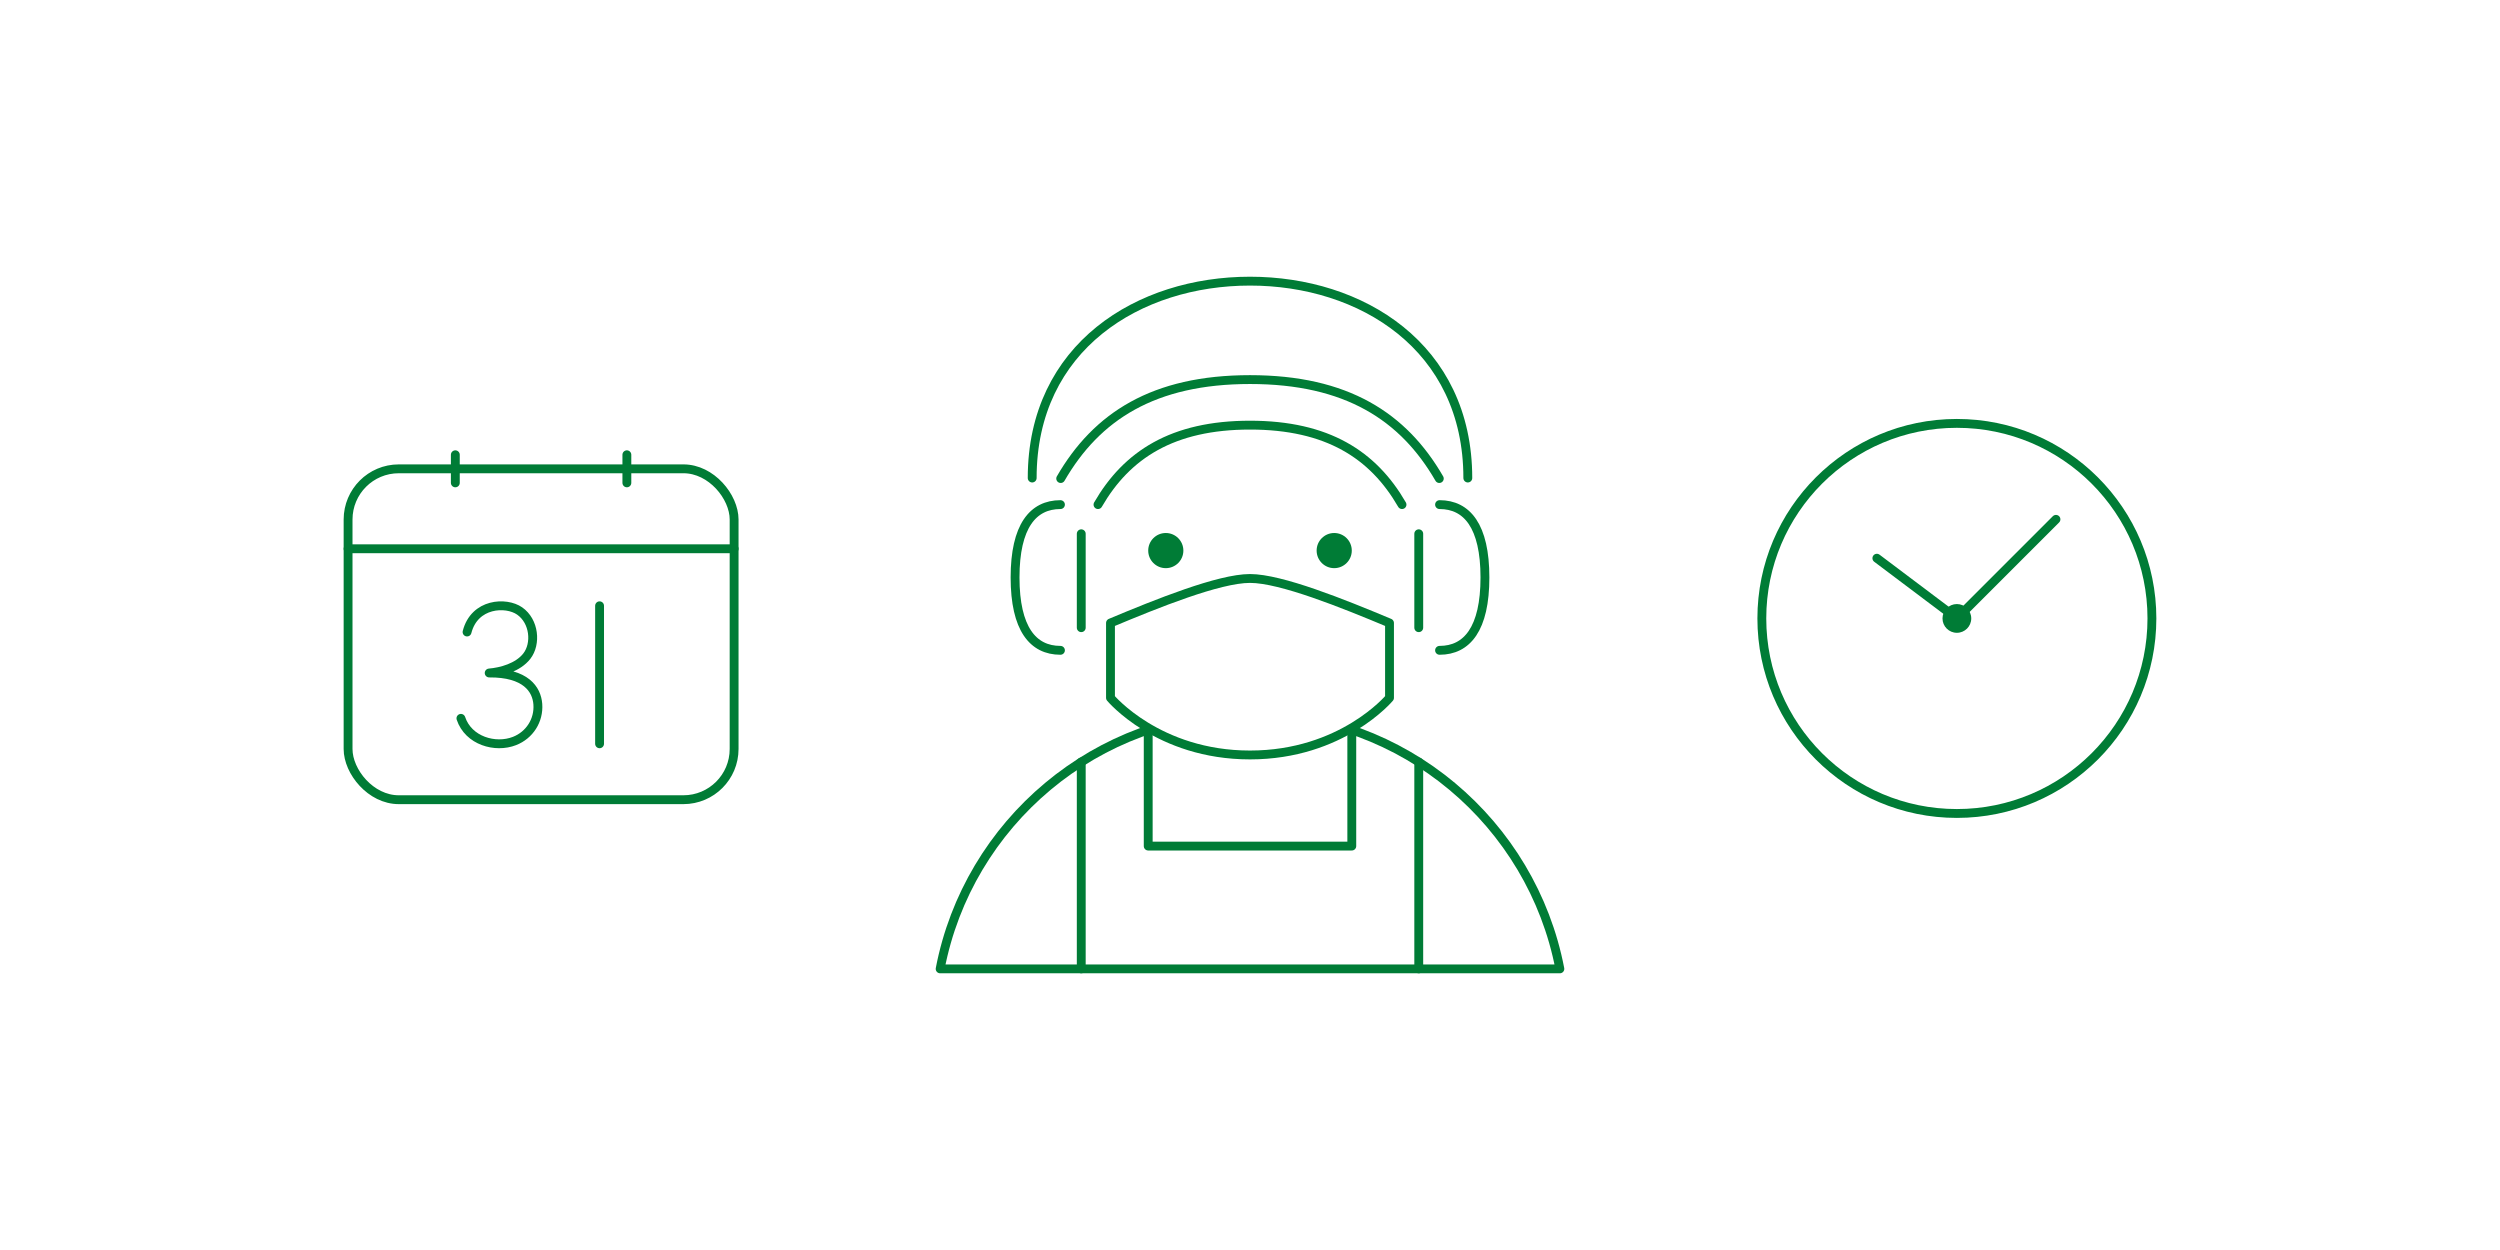 <?xml version="1.0" encoding="UTF-8"?><svg id="_レイヤー_1" xmlns="http://www.w3.org/2000/svg" viewBox="0 0 400 200"><defs><style>.cls-1{fill:none;}.cls-1,.cls-2{stroke:#007c36;stroke-linecap:round;stroke-linejoin:round;stroke-width:1.417px;}.cls-3{fill:#007c36;}.cls-4,.cls-2{fill:#fff;}</style></defs><rect class="cls-4" width="400" height="200"/><path class="cls-1" d="M200,114.1c-24.612,0-45.101,17.612-49.578,40.918h99.157c-4.477-23.306-24.966-40.918-49.578-40.918Z"/><path class="cls-1" d="M230.288,76.568c-5.746-9.941-14.858-15.835-30.288-15.835-15.43,0-24.543,5.894-30.288,15.835"/><path class="cls-1" d="M234.85,76.485c0-21.043-17.096-31.502-34.85-31.502-17.754,0-34.85,10.459-34.85,31.502"/><path class="cls-1" d="M224.322,80.738c-4.614-7.983-11.931-12.716-24.322-12.716-12.39,0-19.708,4.733-24.322,12.716"/><path class="cls-1" d="M230.328,104.052c4.395,0,7.262-3.44,7.262-11.657s-2.866-11.657-7.262-11.657"/><line class="cls-1" x1="227" y1="85.402" x2="227" y2="100.431"/><path class="cls-1" d="M169.672,104.052c-4.395,0-7.262-3.44-7.262-11.657,0-8.217,2.866-11.657,7.262-11.657"/><line class="cls-1" x1="173" y1="85.402" x2="173" y2="100.431"/><path class="cls-2" d="M200,120.795c14.712,0,22.322-9.139,22.322-9.139v-11.98c-7.424-3.109-17.371-7.121-22.322-7.121-4.95,0-14.898,4.012-22.322,7.121v11.98s7.61,9.139,22.322,9.139Z"/><circle class="cls-3" cx="186.527" cy="88.093" r="2.812"/><circle class="cls-3" cx="213.473" cy="88.093" r="2.812"/><polyline class="cls-1" points="183.714 116.787 183.714 135.373 216.286 135.373 216.286 116.832"/><line class="cls-1" x1="227" y1="121.92" x2="227" y2="155.018"/><line class="cls-1" x1="173" y1="121.92" x2="173" y2="155.018"/><polyline class="cls-1" points="300.298 89.313 313.1 98.949 328.955 83.093"/><circle class="cls-3" cx="313.1" cy="98.949" r="2.3"/><rect class="cls-1" x="55.693" y="75.011" width="61.765" height="52.941" rx="8.111" ry="8.111"/><line class="cls-1" x1="55.693" y1="87.804" x2="117.458" y2="87.804"/><line class="cls-1" x1="72.852" y1="72.762" x2="72.852" y2="77.259"/><line class="cls-1" x1="100.299" y1="72.762" x2="100.299" y2="77.259"/><path class="cls-1" d="M74.729,101.123c1.189-4.637,6.236-4.882,8.414-3.366,2.345,1.632,2.704,5.24,1.141,7.237-1.411,1.803-4.085,2.524-6.015,2.685,5.851-.046,7.607,2.606,7.783,4.989.192,2.599-1.326,4.947-3.724,5.889-3.08,1.209-7.384-.029-8.581-3.622"/><line class="cls-1" x1="95.932" y1="96.924" x2="95.932" y2="119.006"/><circle class="cls-1" cx="313.1" cy="98.949" r="31.207"/></svg>